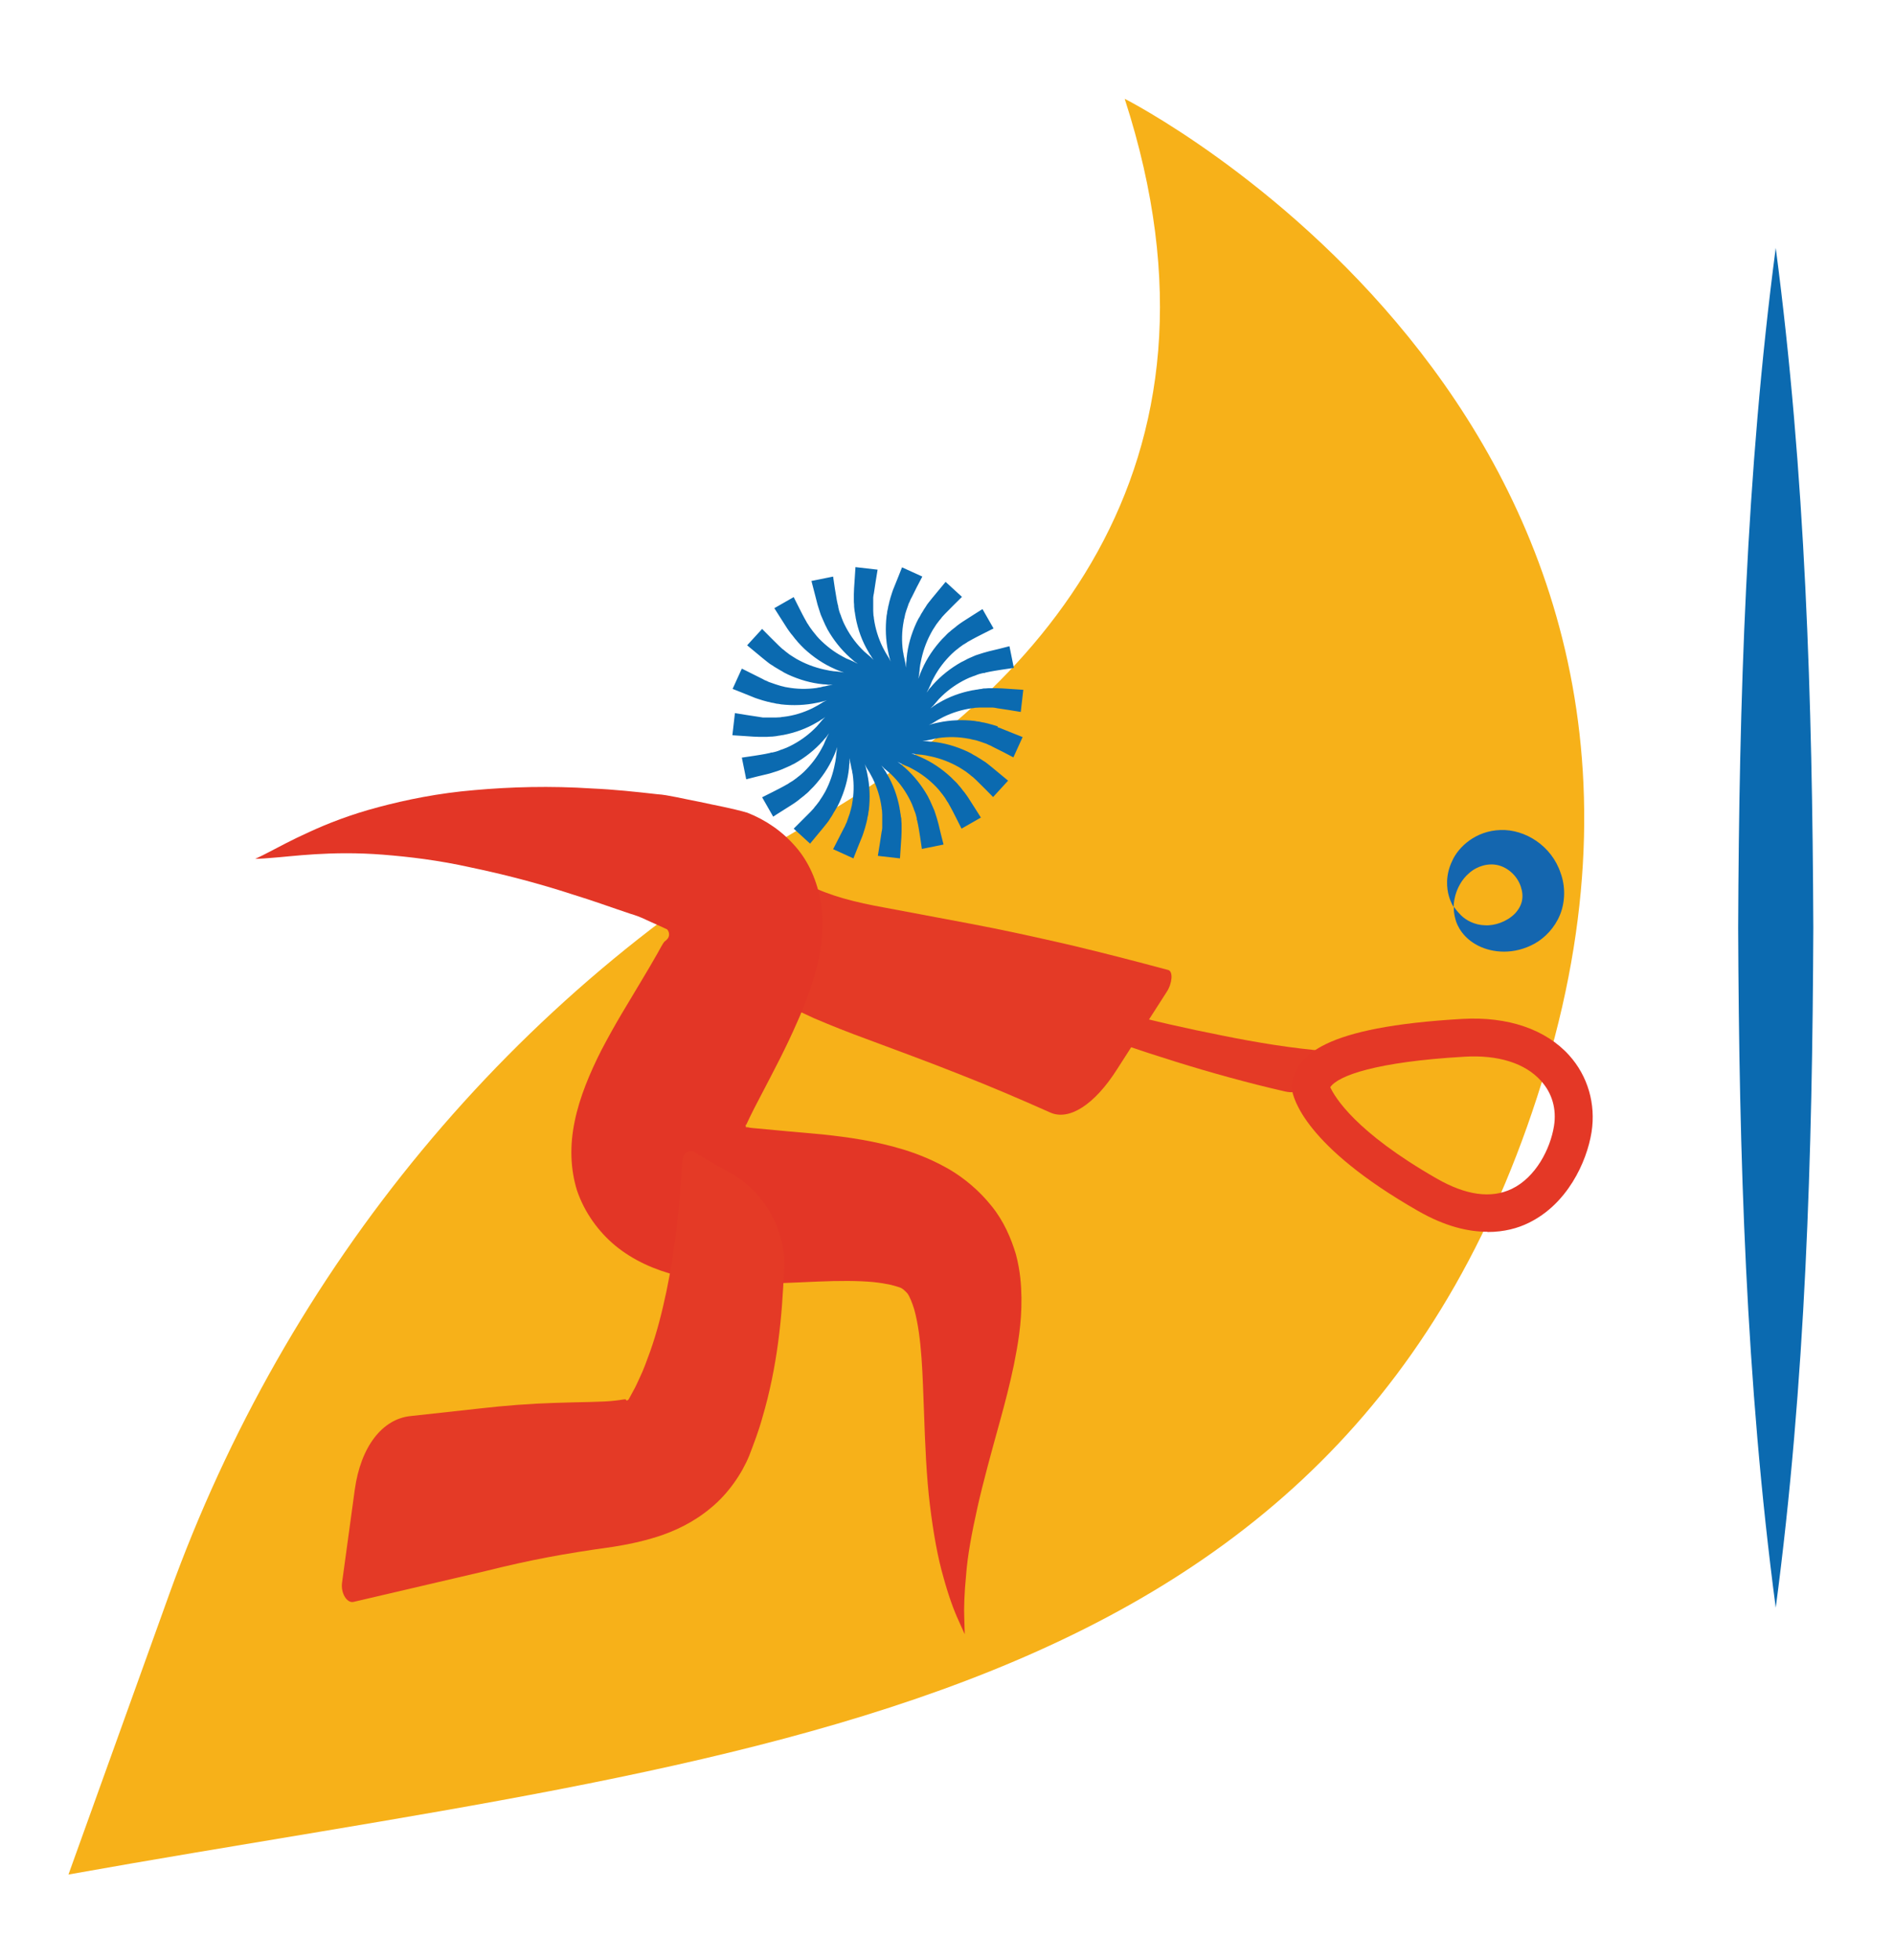 <?xml version="1.0" encoding="UTF-8"?>
<svg id="Layer_1" xmlns="http://www.w3.org/2000/svg" version="1.1" viewBox="0 0 821.6 849.8">
  <!-- Generator: Adobe Illustrator 29.0.1, SVG Export Plug-In . SVG Version: 2.1.0 Build 192)  -->
  <defs>
    <style>
      .st0 {
        fill: #e43a26;
      }

      .st1 {
        fill: #0b6ab0;
      }

      .st2 {
        fill: #f7b119;
      }

      .st3 {
        fill: #e43826;
      }

      .st4 {
        fill: #e33626;
      }

      .st5 {
        fill: #1466af;
      }
    </style>
  </defs>
  <path class="st2" d="M488,42.9s267,135.2,182.8,419.8c-84.1,284.6-345.7,297.3-641.1,350.1l43.7-121.5c50.7-140.9,148.6-260.6,278.6-334.8,97.6-55.7,188.1-152.5,135.9-313.6"/>
  <path class="st0" d="M346.8,381.7c9.8,5.5,19.4,8.4,32.5,11l41.5,7.8c14.4,2.7,28.8,5.9,43.2,9.2,14.4,3.4,28.6,7.1,42.8,10.9,2.1.6,1.8,5.7-.7,9.5l-21.5,33.5c-9.9,15.6-20.9,22.4-29,18.8-13-5.8-26.1-11.4-39.4-16.6-13.3-5.3-26.7-10.2-40.9-15.5-7.1-2.6-14.5-5.5-22.2-8.8-7.8-3.5-15.9-7.5-23.5-12.8-15.4-10.3-26.9-23.2-36.5-35.3-1.4-1.8-.4-4.8,2-5.5,5.3-1.7,10.5-3.6,15.9-5.7,13.4-5,27.6-5.1,35.8-.5"/>
  <path class="st4" d="M418.5,708.6s-1-2.1-2.8-6.2c-1.9-4.1-4.2-10.3-6.5-18.7-2.4-8.3-4.3-18.8-5.8-31-1.5-12.2-2.1-26.2-2.6-41.1-.6-14.6-.8-31.4-4.2-43.8-.9-2.9-2-5.7-3-7-1.2-1.3-2.1-2.1-3.1-2.5-1.1-.4-2.3-.7-4.1-1.2-1.9-.4-4.6-.9-7.7-1.2-6.4-.6-14.7-.6-24.1-.2-9.4.4-19.8,1-31.9.9l-5.5-.2c-2.6-.1-5.2-.4-7.8-.7-5.3-.4-10.4-1.4-15.5-2.6-10.1-2.5-19.3-6.7-26.9-12.9-7.5-6.2-13.5-14.6-16.7-24-2.9-9.4-3.2-19.5-1-30,2.1-10.4,6.6-21,11.5-30.7,3-5.7,5.9-10.9,8.8-15.8,5.8-9.8,11.2-18.5,15.6-26.3,2.6-4.8,3-5.2,3.3-5.3.4-.3.8-.7,1.2-1.2.8-1.1.7-2.8-.3-3.9-1.8-.9-4.6-2.1-7-3.2-2.8-1.2-4-2.1-9-3.6-8.4-2.8-16.6-5.8-24.5-8.2-15.9-5.2-30.9-9-44.8-11.9-13.9-3.1-26.6-4.6-37.9-5.5-11.4-.9-21.3-.7-29.5-.2-8.2.5-14.7,1.3-19.2,1.6-4.5.4-6.8.4-6.8.4,0,0,2.1-.9,6.1-3,3.9-2,9.7-5.2,17.5-8.7,7.8-3.6,17.7-7.5,29.8-10.7,12-3.2,26.1-6.1,41.7-7.4,15.6-1.4,32.9-1.9,51.2-.7,9.2.4,18.6,1.4,28.3,2.5,4.1.2,11.8,2.1,18.2,3.3,6.7,1.5,13.4,2.6,20.7,4.7,8.1,3.2,15.2,8.1,20.9,14.7,5.8,6.6,9.4,15.1,10.9,23.9,1.5,8.9.8,18.4-1.6,28.1-2.6,9.8-6.3,19.1-8.5,23.9-4.9,11.3-10.3,21.4-15.2,30.8-2.5,4.7-4.8,9.2-6.8,13.5,0,.3,0,.1,0,.2,0,0-.2,0-.4.3,0,.1,0,.3,0,.5,0,.1,0,.2.1.3v.2c.1,0,.1,0,.1,0h.8c0,.1,1.7.3,1.7.3,10.4,1,20.7,1.9,30.7,2.8,11.1,1.2,22.8,2.8,35.5,6.7,6.4,2,12.9,4.7,19.5,8.5,6.6,3.9,13,9.3,18.2,15.8,5.3,6.5,8.5,14,10.6,21,1.9,7.2,2.3,13.2,2.4,18.9.1,11.4-1.6,20.5-3.3,29.1-1.8,8.6-3.8,16.2-5.8,23.5-4,14.5-7.5,27.1-10,38.3-2.5,11.2-4.3,21-4.9,29.1-.8,8.1-1,14.6-.8,19,.1,4.4.2,6.8.2,6.8"/>
  <path class="st0" d="M340.1,550.4c-.8,20.9-2.9,42.3-9.4,64.3-1.5,5.5-3.6,11-5.7,16.5-3.1,7.6-9,16.4-16.6,22.6-7.6,6.4-16,10.2-23.2,12.5-7.3,2.3-13.6,3.5-19.2,4.4-21.7,3-36,5.7-55.3,10.5l-57.4,13.4c-2.9.6-5.6-4-4.9-8.5l5.5-40.2c2.6-18.7,12-30.7,24.3-31.9l30.1-3.3c10.4-1.2,22.1-2.1,32.4-2.4,11-.4,20.8-.3,26.3-1,2.8-.3,4.1-.7,4.4-.5,1.2,1.1,0,.6.9.3,0,0,.2-.1.3-.2.2-.2.4-.8.7-1.2l1.4-2.6c1-1.7,1.8-3.6,2.7-5.5,1.8-3.7,3.2-7.7,4.7-11.8,2.9-8.2,5.1-16.9,7-25.9,3.8-18.1,5.7-36.7,6.9-56.7.2-3.1,3.1-5.1,5.4-3.6,5.1,3.3,10.4,6.2,15.8,9.2,13.6,7.5,23.6,23.6,23.1,41.5"/>
  <path class="st1" d="M432.9,315c-.6-.2-1.5-.5-2.2-.7-.7-.2-1.5-.4-2.2-.6-.4-.1-1.2-.3-1.7-.4-.5,0-1.5-.3-2-.4-.5,0-1.5-.2-2-.3-5.2-.6-10.6-.4-15.7.7-.6.1-1.5.3-2.2.5-.2,0-.6.2-.8.2-.2,0-.8.3-1.2.4,1.1-.5,2.2-1.1,3.2-1.8.4-.2,1.1-.7,1.6-.9.4-.2,1.1-.6,1.5-.8,3.9-1.9,8.1-3.2,12.4-3.8.3,0,1.1-.1,1.4-.2.5,0,1.4-.1,1.9-.1.4,0,1.3,0,1.7,0,.6,0,1.5,0,2.1,0h1s.5,0,.5,0h.5c.5,0,1.4.2,1.9.3,1.4.2,8.6,1.3,10.2,1.6l1.1-9.6c-.7,0-8.6-.6-9.1-.6-.8,0-1.8-.1-2.6-.1s-1.6,0-2.3,0c-.7,0-1.6,0-2.3.1-.5,0-1.2,0-1.7.2-.5,0-1.5.2-2,.3-.5,0-1.5.3-2,.3-5.2,1-10.2,2.8-14.7,5.5-.6.3-1.4.8-1.9,1.2-.2,0-.6.4-.7.5-.1,0-.7.5-1,.7.9-.8,1.7-1.7,2.5-2.7.3-.4.9-1,1.2-1.4.3-.3.9-.9,1.2-1.2,3.1-3,6.7-5.5,10.6-7.4.3-.1,1-.5,1.3-.6.5-.2,1.3-.5,1.8-.7.4-.1,1.2-.4,1.6-.6.6-.2,1.4-.5,2-.6l.9-.2h.5c0-.1.5-.2.5-.2.5-.1,1.3-.3,1.9-.4,1.4-.3,8.6-1.4,10.2-1.6l-1.9-9.4c-.6.2-8.3,2.1-8.9,2.2-.8.2-1.7.5-2.5.7-.6.2-1.5.5-2.2.7-.7.2-1.5.5-2.1.8-.4.2-1.1.5-1.6.7-.5.2-1.3.6-1.8.9-.4.2-1.3.7-1.8.9-4.6,2.6-8.8,5.9-12.3,9.8-.4.5-1,1.2-1.5,1.7-.1.1-.4.5-.5.7,0,.1-.5.7-.7,1,.6-1.1,1.1-2.2,1.6-3.3.2-.5.5-1.2.7-1.7.2-.4.6-1.1.8-1.5,2-3.8,4.7-7.3,7.8-10.3.2-.2.8-.7,1.1-1,.4-.3,1-.9,1.5-1.2.3-.3,1-.8,1.3-1,.5-.4,1.2-.9,1.8-1.2l.8-.5.4-.3.4-.2c.5-.3,1.2-.7,1.6-.9,1.2-.7,7.8-4,9.2-4.7l-4.8-8.4c-.6.4-7.3,4.6-7.7,4.9-.7.4-1.5,1-2.1,1.4-.5.4-1.3.9-1.8,1.4-.5.4-1.3,1-1.8,1.4-.3.3-.9.8-1.3,1.1-.4.4-1.1,1-1.4,1.4-.3.3-1.1,1.1-1.4,1.4-3.6,3.9-6.6,8.3-8.7,13.1-.3.6-.6,1.5-.9,2.1,0,.2-.2.6-.3.8,0,.2-.3.8-.4,1.2.2-1.2.4-2.4.5-3.6,0-.5.1-1.3.2-1.8,0-.4.2-1.2.3-1.7.8-4.3,2.2-8.4,4.2-12.2.2-.3.5-1,.7-1.3.3-.5.7-1.2,1-1.6.2-.4.7-1,.9-1.4.4-.5.9-1.2,1.3-1.7l.6-.7.3-.4.3-.4c.4-.4.9-1,1.3-1.4.9-1,6.2-6.2,7.3-7.3l-7.1-6.5c-.4.5-5.5,6.6-5.8,7-.5.6-1.1,1.4-1.6,2-.4.5-1,1.3-1.3,1.9-.4.6-.9,1.3-1.2,1.9-.2.4-.7,1-.9,1.5-.2.4-.7,1.3-1,1.7-.2.4-.7,1.4-.9,1.8-2.2,4.8-3.7,9.9-4.2,15.2,0,.7-.1,1.6-.2,2.2,0,.2,0,.7,0,.8,0,.2,0,.9,0,1.2-.2-1.2-.4-2.4-.7-3.6-.1-.5-.3-1.3-.4-1.8,0-.4-.2-1.2-.3-1.7-.6-4.3-.5-8.7.3-12.9,0-.3.2-1.1.3-1.4.1-.5.3-1.4.4-1.9.1-.4.4-1.2.5-1.6.2-.6.5-1.4.7-2l.3-.9.2-.4.2-.4c.2-.5.5-1.3.8-1.7.6-1.3,3.9-7.8,4.7-9.2l-8.8-4c-.2.6-3.2,8-3.4,8.5-.3.7-.7,1.7-.9,2.4-.2.6-.5,1.5-.7,2.2-.2.7-.4,1.5-.6,2.2,0,.4-.3,1.2-.4,1.7,0,.5-.3,1.5-.4,2,0,.5-.2,1.5-.3,2-.6,5.2-.4,10.6.7,15.7.1.6.3,1.5.5,2.2,0,.2.2.6.2.8,0,.2.3.8.4,1.2-.5-1.1-1.1-2.2-1.8-3.2-.2-.4-.7-1.1-.9-1.6-.2-.4-.6-1.1-.8-1.5-1.9-3.9-3.2-8.1-3.8-12.4,0-.3-.1-1.1-.2-1.4,0-.5-.1-1.4-.1-1.9,0-.4,0-1.3,0-1.7,0-.6,0-1.5,0-2.1v-1s0-.5,0-.5v-.5c0-.5.2-1.4.3-1.9.2-1.4,1.3-8.6,1.6-10.2l-9.6-1.1c0,.7-.6,8.6-.6,9.1,0,.8-.1,1.8-.1,2.6s0,1.6,0,2.3c0,.7,0,1.6.1,2.3,0,.5,0,1.2.1,1.7,0,.5.2,1.5.3,2,0,.5.3,1.5.3,2,1,5.2,2.8,10.2,5.5,14.7.3.6.8,1.4,1.2,1.9,0,.2.4.6.4.7,0,.1.5.7.7,1-.8-.9-1.7-1.7-2.7-2.5-.4-.3-1-.9-1.4-1.2-.3-.3-.9-.9-1.2-1.2-3-3.1-5.5-6.7-7.4-10.6-.1-.3-.5-1-.6-1.3-.2-.5-.5-1.3-.7-1.8-.1-.4-.4-1.2-.6-1.6-.2-.6-.5-1.4-.6-2l-.2-.9v-.5c-.1,0-.2-.5-.2-.5-.1-.5-.3-1.3-.4-1.9-.3-1.4-1.4-8.6-1.6-10.2l-9.4,1.9c.2.6,2.1,8.3,2.3,8.9.2.8.4,1.7.7,2.5.2.6.5,1.5.7,2.2.2.7.5,1.5.8,2.1.2.4.5,1.1.7,1.6.2.5.6,1.3.8,1.8.2.4.7,1.3.9,1.8,2.6,4.6,5.9,8.8,9.8,12.3.5.4,1.2,1,1.7,1.5.1.1.5.4.7.5.1,0,.7.5,1,.7-1.1-.6-2.2-1.1-3.3-1.6-.5-.2-1.2-.5-1.7-.7-.4-.2-1.1-.6-1.5-.8-3.8-2-7.3-4.7-10.3-7.8-.2-.2-.7-.8-1-1.1-.3-.4-.9-1.1-1.2-1.5-.3-.3-.8-1-1-1.3-.4-.5-.9-1.2-1.2-1.7l-.5-.8-.3-.4-.2-.4c-.3-.5-.7-1.2-.9-1.6-.7-1.2-4-7.8-4.7-9.2l-8.4,4.8c.4.6,4.6,7.3,4.9,7.7.4.7,1,1.5,1.4,2.1.4.5.9,1.3,1.4,1.8.4.5,1,1.3,1.4,1.8.3.3.8.9,1.1,1.3.4.4,1,1.1,1.4,1.5.3.3,1.1,1.1,1.4,1.4,3.9,3.6,8.3,6.6,13.1,8.7.6.3,1.4.6,2.1.9.2,0,.6.2.8.3.2,0,.8.3,1.2.4-1.2-.2-2.4-.4-3.6-.5-.5,0-1.3-.1-1.8-.2-.4,0-1.2-.2-1.7-.3-4.3-.8-8.4-2.2-12.2-4.2-.3-.2-1-.5-1.3-.7-.4-.3-1.2-.7-1.6-1-.4-.2-1-.7-1.4-.9-.5-.4-1.2-.9-1.7-1.3l-.7-.6-.4-.3-.4-.3c-.4-.4-1-.9-1.4-1.3-1-.9-6.2-6.2-7.3-7.3l-6.5,7.1c.5.4,6.6,5.5,7,5.8.6.5,1.4,1.1,2,1.6.5.4,1.3,1,1.9,1.3.6.4,1.3.9,1.9,1.2.4.2,1.1.7,1.5.9.4.2,1.3.7,1.7,1,.4.2,1.4.7,1.8.9,4.8,2.2,9.9,3.7,15.2,4.2.7,0,1.6.1,2.2.2.2,0,.7,0,.8,0,.2,0,.9,0,1.2,0-1.2.2-2.4.4-3.6.7-.5,0-1.3.3-1.8.4-.4,0-1.2.2-1.7.3-4.3.6-8.7.5-12.9-.3-.3,0-1.1-.2-1.4-.3-.5-.1-1.3-.3-1.9-.5-.4-.1-1.2-.4-1.6-.5-.6-.2-1.4-.5-2-.7l-.9-.3-.4-.2-.4-.2c-.5-.2-1.3-.5-1.7-.8-1.2-.6-7.8-3.9-9.2-4.6l-4,8.8c.6.2,8,3.2,8.5,3.4.7.3,1.7.7,2.4.9.6.2,1.5.5,2.2.7.7.2,1.5.4,2.2.6.4,0,1.2.3,1.7.4.5,0,1.5.3,2,.4.5,0,1.5.2,2,.3,5.2.6,10.6.4,15.7-.7.6-.1,1.5-.3,2.2-.5.2,0,.7-.2.8-.2.2,0,.8-.3,1.2-.4-1.1.5-2.2,1.1-3.2,1.8-.4.2-1.1.7-1.6.9-.4.2-1.1.6-1.5.8-3.9,1.9-8.1,3.2-12.4,3.7-.3,0-1.1.1-1.4.2-.5,0-1.4.1-1.9.1-.4,0-1.3,0-1.7,0-.6,0-1.5,0-2.1,0h-1c0,0-.5,0-.5,0h-.5c-.5-.1-1.4-.2-1.9-.3-1.4-.2-8.6-1.3-10.2-1.6l-1.1,9.6c.7,0,8.6.6,9.1.6.8,0,1.8.1,2.6.1s1.6,0,2.3,0c.7,0,1.6,0,2.3-.1.5,0,1.2,0,1.7-.1.5,0,1.5-.2,2-.3.5,0,1.5-.3,2-.3,5.2-1,10.2-2.8,14.7-5.5.6-.3,1.4-.8,1.9-1.2.2,0,.6-.4.7-.4.1,0,.7-.5,1-.7-.9.8-1.7,1.7-2.5,2.7-.3.4-.9,1-1.2,1.4-.3.3-.9.9-1.2,1.2-3.1,3-6.7,5.5-10.6,7.4-.3.1-1,.5-1.3.6-.5.2-1.3.5-1.8.7-.4.1-1.2.4-1.6.6-.6.2-1.4.5-2,.6l-.9.2h-.5c0,.1-.5.2-.5.2-.5.1-1.3.3-1.9.4-1.4.3-8.6,1.4-10.2,1.6l1.9,9.4c.6-.2,8.3-2.1,8.9-2.2.8-.2,1.7-.4,2.5-.7.6-.2,1.5-.5,2.2-.7.7-.3,1.5-.5,2.1-.8.4-.2,1.1-.5,1.6-.7.5-.2,1.3-.6,1.8-.8.4-.2,1.3-.7,1.8-.9,4.6-2.6,8.8-5.9,12.3-9.8.4-.5,1-1.2,1.5-1.7.1-.1.4-.5.5-.7.1-.1.5-.7.7-1-.6,1.1-1.1,2.2-1.6,3.3-.2.4-.5,1.2-.7,1.7-.2.4-.6,1.1-.8,1.5-2,3.8-4.7,7.3-7.8,10.3-.2.2-.8.7-1.1,1-.4.3-1,.9-1.5,1.2-.3.3-1,.8-1.3,1-.5.4-1.2.9-1.8,1.2l-.8.5-.4.3-.4.2c-.5.3-1.2.7-1.6.9-1.2.7-7.8,4-9.2,4.7l4.8,8.4c.5-.4,7.3-4.6,7.7-4.9.7-.4,1.5-1,2.1-1.4.5-.4,1.3-.9,1.8-1.4.5-.4,1.3-1,1.8-1.4.3-.3.9-.8,1.3-1.1.4-.4,1.1-1,1.4-1.4.3-.3,1.1-1.1,1.4-1.4,3.6-3.9,6.6-8.3,8.7-13.1.3-.6.6-1.4.9-2.1,0-.2.2-.6.3-.8,0-.2.3-.8.4-1.2-.2,1.2-.4,2.4-.5,3.6,0,.5-.1,1.3-.2,1.8,0,.4-.2,1.2-.3,1.7-.8,4.3-2.2,8.4-4.2,12.2-.2.3-.5.9-.7,1.2-.3.5-.7,1.2-1,1.6-.2.3-.7,1-.9,1.4-.4.5-.9,1.2-1.3,1.7l-.6.7-.3.4-.3.4c-.4.4-.9,1-1.3,1.4-1,1-6.2,6.2-7.3,7.3l7.1,6.5c.4-.5,5.5-6.6,5.8-7,.5-.6,1.1-1.4,1.6-2,.4-.5,1-1.3,1.3-1.9.4-.6.9-1.3,1.2-1.9.2-.4.6-1.1.9-1.5.2-.4.7-1.3,1-1.7.2-.4.7-1.4.9-1.8,2.2-4.8,3.7-9.9,4.2-15.1,0-.7.1-1.6.2-2.2,0-.2,0-.7,0-.8,0-.2,0-.9,0-1.2.2,1.2.4,2.4.7,3.6,0,.5.3,1.3.4,1.8,0,.4.2,1.2.3,1.7.6,4.3.5,8.7-.3,12.9,0,.3-.2,1.1-.3,1.4-.1.5-.3,1.3-.5,1.9-.1.4-.3,1.2-.5,1.6-.2.6-.5,1.4-.7,2l-.3.9-.2.4-.2.4c-.2.5-.5,1.3-.8,1.7-.6,1.2-4,7.8-4.7,9.2l8.8,4c.2-.6,3.2-8,3.4-8.5.3-.7.7-1.7.9-2.4.2-.6.5-1.5.7-2.2.2-.7.4-1.5.6-2.2.1-.4.3-1.2.4-1.7,0-.5.3-1.5.4-2,0-.5.2-1.5.3-2,.6-5.2.4-10.6-.7-15.7-.1-.6-.3-1.5-.5-2.2,0-.2-.2-.7-.2-.8,0-.2-.3-.8-.4-1.2.5,1.1,1.1,2.2,1.8,3.2.2.4.7,1.1.9,1.6.2.4.6,1.1.8,1.5,1.9,3.9,3.2,8.1,3.8,12.4,0,.3.1,1.1.2,1.4,0,.5.1,1.4.1,1.9,0,.4,0,1.3,0,1.7,0,.6,0,1.5,0,2.1v.9s0,.5,0,.5v.5c0,.5-.2,1.4-.3,1.9-.2,1.4-1.3,8.6-1.6,10.2l9.6,1.1c0-.7.6-8.6.6-9.1,0-.8.1-1.8.1-2.6s0-1.6,0-2.3c0-.7,0-1.6-.1-2.3,0-.5,0-1.2-.2-1.7,0-.5-.2-1.5-.3-2,0-.5-.3-1.5-.3-2-1-5.2-2.8-10.2-5.5-14.7-.3-.6-.8-1.4-1.2-1.9,0-.2-.4-.6-.5-.7,0-.1-.5-.7-.7-1,.8.9,1.7,1.7,2.7,2.5.4.3,1,.9,1.4,1.2.3.3.9.9,1.2,1.2,3,3.1,5.5,6.7,7.4,10.6.1.3.5,1,.6,1.3.2.5.5,1.3.7,1.8.1.4.4,1.2.6,1.6.2.6.5,1.4.6,2l.2.9v.5c.1,0,.2.5.2.5.1.5.3,1.3.4,1.9.3,1.4,1.4,8.6,1.6,10.2l9.4-1.9c-.2-.6-2.1-8.3-2.2-8.9-.2-.8-.5-1.7-.7-2.5-.2-.6-.5-1.5-.7-2.2-.2-.7-.5-1.5-.8-2.1-.2-.4-.5-1.1-.7-1.6-.2-.5-.6-1.3-.8-1.8-.2-.4-.7-1.3-.9-1.8-2.6-4.6-5.9-8.8-9.8-12.3-.5-.4-1.2-1-1.7-1.5-.1-.1-.5-.4-.7-.5-.1-.1-.7-.5-1-.7,1.1.6,2.2,1.1,3.3,1.6.5.2,1.2.5,1.7.7.4.2,1.1.6,1.5.8,3.8,2,7.3,4.7,10.3,7.8.2.2.7.8,1,1.1.3.4.9,1,1.2,1.5.3.3.8,1,1,1.3.4.5.9,1.2,1.2,1.8l.5.8.3.4.2.4c.3.5.7,1.2.9,1.6.7,1.2,4,7.8,4.7,9.2l8.4-4.8c-.4-.6-4.6-7.3-4.9-7.7-.4-.7-1-1.5-1.4-2.1-.4-.5-.9-1.3-1.4-1.8-.4-.6-1-1.3-1.4-1.8-.3-.3-.8-.9-1.1-1.3-.4-.4-1-1.1-1.4-1.4-.3-.3-1.1-1.1-1.4-1.4-3.9-3.6-8.3-6.6-13.1-8.7-.6-.3-1.5-.6-2.1-.9-.2,0-.6-.2-.8-.3-.2,0-.8-.3-1.2-.4,1.2.2,2.4.4,3.6.5.5,0,1.3.1,1.8.2.4,0,1.2.2,1.7.3,4.3.8,8.4,2.2,12.2,4.2.3.2.9.5,1.3.7.4.3,1.2.7,1.6,1,.4.2,1,.7,1.4.9.5.4,1.2.9,1.7,1.3l.7.6.4.3.4.3c.4.4,1,.9,1.4,1.3,1,.9,6.2,6.2,7.3,7.3l6.5-7.1c-.5-.4-6.6-5.5-7-5.8-.6-.5-1.4-1.1-2-1.6-.5-.4-1.3-1-1.9-1.3-.6-.4-1.3-.9-1.9-1.2-.4-.2-1-.7-1.5-.9-.4-.2-1.3-.7-1.7-1-.4-.2-1.4-.7-1.8-.9-4.8-2.2-9.9-3.7-15.2-4.2-.7,0-1.6-.1-2.2-.2-.2,0-.7,0-.8,0-.2,0-.9,0-1.2,0,1.2-.2,2.4-.4,3.6-.7.5,0,1.3-.3,1.8-.4.4,0,1.2-.2,1.7-.3,4.3-.6,8.7-.5,12.9.3.3,0,1.1.2,1.4.3.5.1,1.3.3,1.9.4.4.1,1.2.4,1.6.5.6.2,1.4.5,2,.7l.9.3.4.2.4.2c.5.2,1.3.5,1.7.8,1.3.6,7.8,3.9,9.2,4.7l4-8.8c-.6-.2-8-3.2-8.5-3.4-.7-.3-1.7-.7-2.4-.9"/>
  <path class="st0" d="M484.4,438.6c15.2,3.9,30.4,7.4,45.7,10.4,15.3,3.1,30.6,5.6,45.6,6.8,1.1,0,1.7,1.5,1.1,2.6-1.9,3.3-3.9,6.5-6,9.6-2.9,4.5-8.1,6.4-13.2,5.3-32.4-7.4-63.4-17.6-94.1-28.7-1.1-.4-1.6-1.4-.9-1.8l4.7-2.8c4-2.5,10.6-3.2,17.1-1.5"/>
  <path class="st5" d="M630.6,393.3s-1.1-1.4-2.1-4.8c-.9-3.2-1.6-8.8,1.4-15.1,2.7-6.2,10.3-13.2,21-13.5,10.6-.4,22.2,6.8,26.1,18.7,2.1,5.7,2,12.5-.3,18.1-2.3,5.6-6.5,9.9-10.9,12.4-9,5-18.3,4.1-24.5,1-6.4-3.2-9.2-8.4-10-11.7-.9-3.4-.6-5.2-.6-5.2,0,0,1,1.6,3.1,3.7,2.1,2.1,5.9,4.2,10.3,4.3,4.3.3,9.6-1.6,13-5,3.3-3.5,4.1-7.3,2.6-11.8s-5.4-8.1-9.7-9.2c-4.3-1.1-9.2.3-12.6,3.3-3.5,2.9-5.3,6.9-6.1,9.8-.8,3-.7,4.8-.7,4.8"/>
  <path class="st3" d="M645.2,534.1c-8.3,0-18.3-2.3-30-9-49.2-28.1-54.3-49-54.8-52.9l-.2-1.3.3-1.3c2.3-11.8,12.9-24.3,73.9-27.8,19.7-1.1,36.1,4.5,46.3,15.8,8.1,9,11.6,21.1,9.7,33.3-2.1,13.1-10.6,31.3-27.4,39.4-4.5,2.2-10.4,3.9-17.7,3.9M577,471.3c2,4.4,10.9,19.5,46.2,39.7,12.7,7.3,23.6,8.8,32.6,4.5,10.4-5,16.7-17.3,18.3-27.2,1.2-7.4-.8-14.4-5.7-19.7-6.8-7.6-18.6-11.3-33.2-10.4-38.2,2.2-54.9,8.2-58.2,13.3"/>
  <path class="st1" d="M770.3,107.5c12.9,98,15.9,196.3,16.3,294.8-.4,98.5-3.3,196.8-16.3,294.8-13-98-15.9-196.3-16.3-294.8.4-98.5,3.4-196.8,16.3-294.8"/>
</svg>